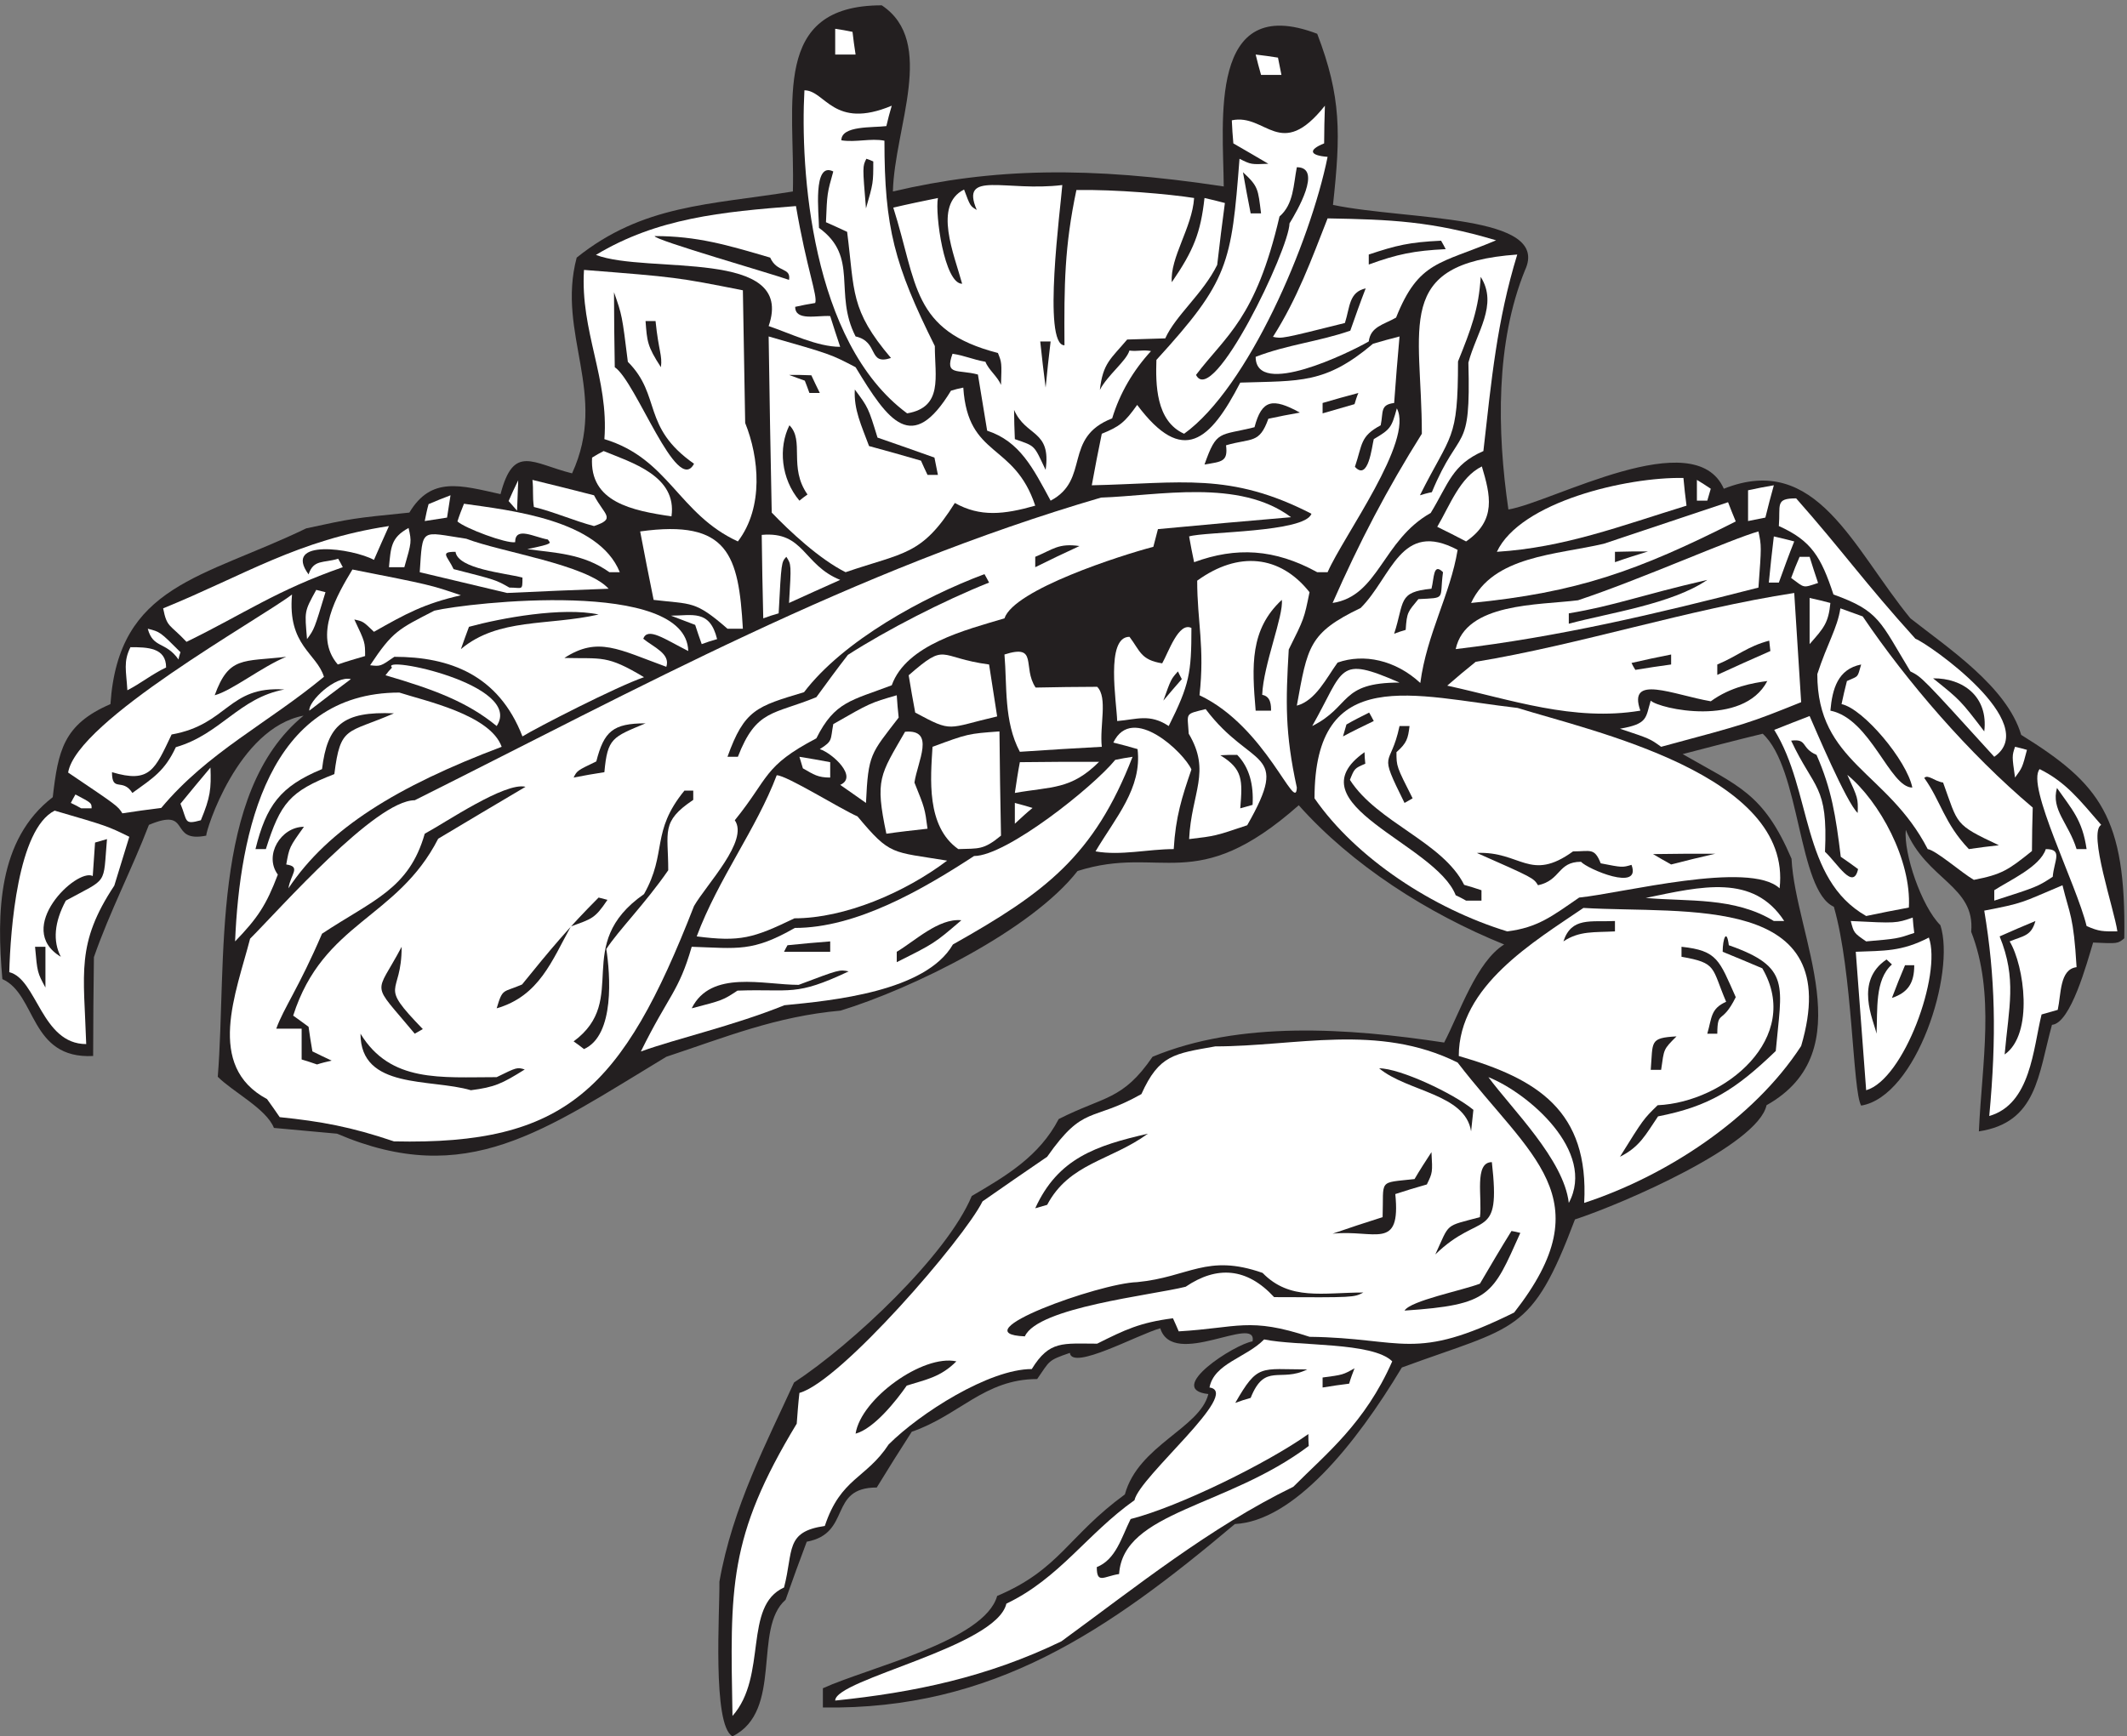 <?xml version="1.0" encoding="UTF-8" standalone="no"?>
<svg
   xmlns:dc="http://purl.org/dc/elements/1.1/"
   xmlns:cc="http://creativecommons.org/ns#"
   xmlns:rdf="http://www.w3.org/1999/02/22-rdf-syntax-ns#"
   xmlns:svg="http://www.w3.org/2000/svg"
   xmlns="http://www.w3.org/2000/svg"
   viewBox="0 0 530.667 433.333"
   height="433.333"
   width="530.667"
   xml:space="preserve"
   id="svg2"
   version="1.1"><rect x="0" y="0" width="530.667" height="433.333" fill="#808080" stroke="none"/><defs
     id="defs6" /><g
     transform="matrix(1.333,0,0,-1.333,0,433.333)"
     id="g10"><g
       transform="scale(0.1)"
       id="g12"><path
         id="path14"
         style="fill:#231f20;fill-opacity:1;fill-rule:nonzero;stroke:none"
         d="M 1370.96,0.117 C 1332.69,21.379 1347.32,235.438 1346.48,289.563 c 24.36,139.792 89.9,263.628 139.68,372.957 108.72,71.281 286.56,238.32 332.64,349.2 65.52,38.16 126.72,74.88 162.72,144 84.96,43.2 119.52,34.56 175.68,116.64 162.72,67.68 365.76,54 545.76,26.64 29.52,56.88 60.48,151.2 112.32,183.6 -144,58.32 -285.12,149.04 -384.48,260.64 -194.44,-171.91 -256.44,-73.01 -414,-123.12 -86.4,-110.88 -309.6,-220.32 -443.52,-261.36 -120.96,-10.8 -215.28,-49.68 -326.16,-86.4 -229.65,-138.55 -373.573,-247.89 -616.319,-144 -39.602,3.6 -79.199,7.2 -118.082,10.8 -14.403,36.02 -76.297,66.95 -105.121,95.76 C 424.879,1450.2 392.48,1767 568.16,1911 444.813,1887.62 384.91,1694.59 386,1686.36 c -72.031,-14.4 -25.57,54.56 -107.277,20.16 -31.68,-82.8 -73.446,-162.72 -102.961,-247.68 -0.723,-61.2 -1.442,-123.12 -1.442,-185.04 -119.246,-6.03 -105.55,115.39 -169.922,144 -10.801,123.84 -8.637,261.36 94.324,340.56 10.078,86.4 19.437,136.08 107.996,174.24 15.121,223.92 172.801,235.44 366.48,329.04 86.403,18.72 86.403,18.72 192.961,29.52 41.043,68.4 95.758,51.12 170.641,34.56 24.703,94.32 59.488,57.49 133.919,38.88 68.4,149.04 -29.52,260.64 8.64,403.92 123.84,99.36 248.4,98.64 404.64,123.84 4.32,166.32 -41.76,348.48 166.32,348.48 102.96,-68.4 23.76,-228.96 20.88,-348.48 186.94,43.79 365.47,47.88 619.2,9.36 -0.72,119.52 -30.24,364.32 174.96,285.84 45.36,-118.08 43.92,-187.92 29.52,-320.4 141.5,-29.27 408.88,-16.77 359.28,-122.4 -54.72,-134.64 -52.56,-300.24 -30.96,-447.84 82.08,13.68 348.48,162.72 403.19,38.88 173.53,69.12 241.21,-110.88 349.21,-242.64 70.36,-55.43 180.79,-128.16 207.36,-218.16 147.6,-91.65 196.55,-153.69 192.96,-380.88 -12.24,-10.08 -12.24,-10.08 -58.32,-7.92 -11.47,-37.61 -41.83,-151.14 -77.04,-154.08 -25.92,-94.32 -28.08,-182.88 -136.8,-199.44 5.76,128.16 30.96,257.76 -14.4,373.68 7.93,86.12 -83.86,97 -122.4,190.8 -4.32,-43.2 28.8,-142.56 64.8,-178.55 28.8,-89.29 -44.64,-320.41 -148.32,-337.69 -16.21,27.69 -15.65,249.55 -51.12,372.24 -67.5,30.62 -61.91,258.8 -133.2,324 -50.4,-12.24 -100.08,-25.2 -149.76,-38.16 103.68,-59.76 151.2,-72.72 203.75,-195.84 7.21,-145.45 133.93,-360 -46.79,-461.52 C 3290.23,1106.58 3036.23,996.719 2947.77,967.805 2866.39,751.797 2836.88,769.082 2623.76,690.598 2536.24,544.695 2420.93,403.242 2311.28,397.559 2074.4,198.113 1859.12,49.082 1540.16,54.121 c 0,12.234 0,24.484 0,35.996 85.11,38.789 302.73,88.438 326.16,172.805 117.36,49.676 132.48,112.324 239.04,190.078 25.2,92.156 140.4,123.836 156.24,187.918 -82.14,8.789 49.04,93.34 82.8,98.645 9.25,51.863 -148.75,-52.317 -172.8,24.48 -41.84,-11.648 -165,-79.727 -169.2,-46.082 -42.48,-14.406 -37.44,-15.117 -61.2,-48.957 -98.64,0 -146.16,-68.406 -234.72,-98.645 -22.32,-34.558 -43.92,-69.121 -65.52,-104.402 -91.44,0 -46.08,-85.676 -131.04,-101.516 -13.68,-36.003 -26.64,-72 -39.6,-108.718 -61.92,-54.004 -3.6,-208.086 -99.36,-255.606 v 0" /><path
         id="path16"
         style="fill:#ffffff;fill-opacity:1;fill-rule:nonzero;stroke:none"
         d="m 1370.96,38.281 c -4.32,240.481 -8.64,334.082 120.24,547.199 1.44,19.442 2.88,38.875 5.04,57.594 77.04,20.883 308.16,288.723 342.72,358.566 40.32,28.08 80.64,56.16 120.96,83.52 69.12,98.64 82.08,64.08 176.4,117.36 33.12,73.44 61.2,75.59 138.24,89.28 150.48,0 304.56,43.92 453.6,-30.24 135.36,-176.4 274.32,-252.72 105.84,-468.005 -188.64,-93.594 -206.51,-47.649 -382.91,-45.481 -113.04,37.434 -134.05,16.684 -244.93,10.207 -3.6,8.645 -7.2,16.563 -10.8,24.485 -61.92,-7.922 -90,-21.602 -141.84,-47.52 -64.08,0 -89.28,6.473 -122.4,-47.531 -79.92,0 -209.52,-82.793 -267.84,-141.113 -42.09,-64.383 -89.73,-62.5 -119.52,-152.645 -74.88,-10.793 -58.32,-46.074 -76.32,-115.195 -77.04,-34.563 -30.24,-165.598 -96.48,-240.481 v 0" /><path
         id="path18"
         style="fill:#ffffff;fill-opacity:1;fill-rule:nonzero;stroke:none"
         d="m 1563.2,67.078 c 0,39.953 301.57,100.149 320.4,181.438 99.36,47.519 150.48,130.324 239.76,193.679 9.28,44.094 201.82,202.192 140.4,210.969 8.64,45.352 68.4,55.441 102.24,90 61.92,-12.969 203.04,-4.324 239.76,-41.043 C 2554.72,586.035 2481.93,529.055 2420.72,467.402 2263.04,390.359 2127.68,280.918 1986.56,177.961 1848.32,110.996 1710.8,82.195 1563.2,67.078 v 0" /><path
         id="path20"
         style="fill:#231f20;fill-opacity:1;fill-rule:nonzero;stroke:none"
         d="m 2052.8,316.926 c 36,14.39 46.08,55.437 63.36,90 90.61,23.008 257.86,105.703 332.64,159.109 0,-7.195 0,-14.394 0.72,-22.312 -152.66,-115.227 -347.27,-122.18 -354.96,-239.766 -28.63,-4.289 -41.76,-19.453 -41.76,12.969 v 0" /><path
         id="path22"
         style="fill:#231f20;fill-opacity:1;fill-rule:nonzero;stroke:none"
         d="m 1601.36,566.758 c 10.08,65.515 126,149.043 188.64,135.363 -29.52,-29.523 -56.16,-33.84 -92.88,-45.363 -19.44,-28.074 -61.2,-80.633 -95.76,-90 v 0" /><path
         id="path24"
         style="fill:#231f20;fill-opacity:1;fill-rule:nonzero;stroke:none"
         d="m 2312,624.355 c 42.48,74.161 46.8,62.649 134.64,62.649 -50.4,-25.207 -79.2,13.68 -105.84,-53.281 -10.08,-2.883 -19.44,-5.762 -28.8,-9.368 v 0" /><path
         id="path26"
         style="fill:#231f20;fill-opacity:1;fill-rule:nonzero;stroke:none"
         d="m 2475.44,653.164 c 0,6.477 0,12.961 0,18.711 38.17,5.051 38.17,5.051 59.76,17.285 -3.6,-9.355 -7.2,-18.722 -10.08,-28.801 -16.57,-2.156 -33.12,-4.324 -49.68,-7.195 v 0" /><path
         id="path28"
         style="fill:#231f20;fill-opacity:1;fill-rule:nonzero;stroke:none"
         d="m 2128.4,850.438 c 97.2,9.367 130.32,54.003 234.71,17.277 51.13,-52.559 113.05,-36.719 188.65,-36.719 -18,-9.355 -18,-9.355 -167.04,-8.633 -51.11,55.442 -107.28,59.032 -165.6,19.434 -63.89,-16.004 -276.74,-38.477 -300.96,-92.879 -123.64,4.937 139.48,99.617 210.24,101.52 v 0" /><path
         id="path30"
         style="fill:#231f20;fill-opacity:1;fill-rule:nonzero;stroke:none"
         d="m 2628.8,797.156 c 11.52,18.723 107.29,37.446 141.12,50.403 19.44,33.125 38.88,66.242 59.04,98.64 5.04,-0.719 10.8,-2.156 16.56,-3.601 -52.41,-116.641 -55.2,-134.637 -216.72,-145.442 v 0" /><path
         id="path32"
         style="fill:#231f20;fill-opacity:1;fill-rule:nonzero;stroke:none"
         d="m 2686.39,902.273 c 27.82,60.305 16.36,51.692 83.53,69.848 4.76,36.139 -11.4,102.959 22.31,102.959 17.06,-151.201 -20.77,-89.99 -105.84,-172.807 v 0" /><path
         id="path34"
         style="fill:#231f20;fill-opacity:1;fill-rule:nonzero;stroke:none"
         d="m 2494.16,941.164 c 30.96,10.801 61.93,20.879 93.61,30.957 2.39,71.839 -9.68,63.559 59.75,71.279 10.08,17.28 20.88,33.83 31.68,50.4 2.16,-38.16 2.16,-38.16 -8.64,-60.48 -20.16,-5.76 -39.6,-11.52 -59.04,-18 10.74,-107.215 -38.38,-66.023 -117.36,-74.156 v 0" /><path
         id="path36"
         style="fill:#231f20;fill-opacity:1;fill-rule:nonzero;stroke:none"
         d="m 1937.6,988.684 c 42.48,93.586 113.76,117.356 210.95,139.676 C 2078,1077.23 2001.68,1073.64 1959.92,995.156 1952,993 1944.8,990.84 1937.6,988.684 v 0" /><path
         id="path38"
         style="fill:#ffffff;fill-opacity:1;fill-rule:nonzero;stroke:none"
         d="m 2936.24,998.762 c -9.36,81.358 -106.56,175.678 -150.48,235.438 74.16,-29.52 202.31,-138.95 150.48,-235.438 v 0" /><path
         id="path40"
         style="fill:#ffffff;fill-opacity:1;fill-rule:nonzero;stroke:none"
         d="m 2965.04,998.762 c 9.36,172.798 -87.84,232.558 -234.72,275.038 0,131.04 140.4,213.84 233.29,277.2 192.95,-11.52 491.75,28.08 407.52,-258.48 C 3281.84,1155 3116.96,1048.44 2965.04,998.762 v 0" /><path
         id="path42"
         style="fill:#231f20;fill-opacity:1;fill-rule:nonzero;stroke:none"
         d="m 3032,1085.16 c 43.92,70.56 43.92,70.56 70.56,96.48 126.72,5.76 271.44,126.72 195.84,256.32 -25.2,10.8 -49.68,20.88 -74.16,30.96 0,24.67 7.5,44.44 11.52,12.24 117.35,-41.04 98.64,-75.6 87.85,-198 -75.61,-72.72 -124.57,-103.68 -220.33,-122.4 -23.03,-33.83 -33.84,-56.88 -71.28,-75.6 v 0" /><path
         id="path44"
         style="fill:#ffffff;fill-opacity:1;fill-rule:nonzero;stroke:none"
         d="m 737.359,1113.96 c -80.64,27.36 -136.796,37.43 -213.839,45.36 -7.918,11.52 -15.84,23.04 -23.758,33.84 -115.922,61.92 -57.606,199.44 -31.68,300.24 56.156,56.16 234.715,259.2 308.156,259.2 419.042,209.52 819.362,430.56 1284.482,566.64 108,3.6 258.48,36 355.67,-36.72 -83.51,-7.2 -166.31,-14.4 -249.12,-22.32 -2.87,-10.8 -5.75,-21.6 -8.63,-33.12 -60.48,-15.84 -260.64,-79.92 -278.64,-133.92 -72,-21.6 -183.6,-48.96 -210.96,-125.28 -75.6,-28.8 -106.56,-30.24 -141.12,-99.36 -100.08,-52.56 -87.84,-73.44 -152.64,-153.36 26.64,-38.16 -52.56,-119.52 -76.32,-160.56 -134.16,-344.33 -240.35,-447.9 -561.601,-440.64 v 0" /><path
         id="path46"
         style="fill:#231f20;fill-opacity:1;fill-rule:nonzero;stroke:none"
         d="m 2753.36,1132.68 c -10.8,70.56 -119.52,74.16 -172.08,118.08 38.88,0 138.97,-46.8 176.4,-77.76 -1.44,-12.96 -2.88,-26.64 -4.32,-40.32 v 0" /><path
         id="path48"
         style="fill:#ffffff;fill-opacity:1;fill-rule:nonzero;stroke:none"
         d="m 3723.2,1161.48 c 13.9,148.69 11.27,260.68 -9.36,384.48 74.88,14.4 67.94,14.4 146.41,47.52 13.69,-56.16 20.63,-56.16 26.39,-153.36 -31.94,-3.99 -28.68,-50.21 -35.28,-79.92 -10.08,-2.88 -20.16,-5.76 -30.23,-8.64 -15.85,-64.08 -20.17,-167.76 -97.93,-190.08 v 0" /><path
         id="path50"
         style="fill:#231f20;fill-opacity:1;fill-rule:nonzero;stroke:none"
         d="m 881.355,1209.72 c -75.593,22.32 -206.632,0.72 -206.632,105.84 56.156,-92.16 150.476,-81.36 254.879,-81.36 38.156,18.72 38.156,18.72 52.554,14.41 C 939.68,1221.96 926,1215.48 881.355,1209.72 v 0" /><path
         id="path52"
         style="fill:#ffffff;fill-opacity:1;fill-rule:nonzero;stroke:none"
         d="m 3492.8,1209.72 c -6.48,86.41 -12.96,172.8 -19.44,259.2 52.56,2.17 85.68,0 136.8,26.64 24.43,-68.91 -46.78,-265.68 -117.36,-285.84 v 0" /><path
         id="path54"
         style="fill:#231f20;fill-opacity:1;fill-rule:nonzero;stroke:none"
         d="m 3089.6,1247.88 c 4.32,53.28 -2.88,59.76 48.24,62.64 -25.2,-25.2 -23.04,-23.04 -28.8,-62.64 -6.48,0 -12.95,0 -19.44,0 v 0" /><path
         id="path56"
         style="fill:#231f20;fill-opacity:1;fill-rule:nonzero;stroke:none"
         d="m 593.359,1257.96 c -10.078,3.6 -19.437,6.48 -28.796,9.36 0,19.44 0,38.88 0,57.6 -15.84,0 -31.68,0 -47.52,0 13.676,38.15 42.477,77.04 85.676,177.85 95.761,63.36 162.719,83.51 192.242,187.19 38.879,20.88 150.477,97.2 188.637,87.84 C 928.883,1745.4 874.16,1713 820.16,1680.6 743.121,1530.12 604.879,1525.08 548.723,1349.4 c 9.359,-6.48 18.718,-13.68 28.797,-20.88 2.16,-15.12 4.32,-30.24 7.203,-46.08 11.515,-5.76 23.757,-11.52 35.996,-17.28 -9.364,-2.16 -18.715,-4.32 -27.36,-7.2 v 0" /><path
         id="path58"
         style="fill:#231f20;fill-opacity:1;fill-rule:nonzero;stroke:none"
         d="m 3752,1276.68 c 7.92,89.28 23.04,141.12 -9.36,221.03 22.32,10.09 44.63,19.45 66.96,28.81 -7.92,-28.08 -21.6,-27.36 -48.24,-38.16 27.36,-45.36 45.36,-173.52 -9.36,-211.68 v 0" /><path
         id="path60"
         style="fill:#231f20;fill-opacity:1;fill-rule:nonzero;stroke:none"
         d="m 1093.04,1286.76 c -6.48,5.04 -12.96,10.08 -19.44,14.4 106.56,78.48 -4.32,180.72 131.76,275.77 43.92,77.75 12.24,115.91 75.6,193.67 5.04,0 10.8,0 16.56,0 0,-5.76 0,-11.52 0,-17.28 -61.2,-41.04 -46.8,-59.04 -46.8,-131.76 -43.2,-62.64 -94.32,-113.76 -115.92,-147.6 7.2,-46.08 16.56,-161.28 -41.76,-187.2 v 0" /><path
         id="path62"
         style="fill:#ffffff;fill-opacity:1;fill-rule:nonzero;stroke:none"
         d="m 1199.47,1282.23 c 52.56,106.56 70.69,111.09 95.17,196.05 86.4,-2.88 113.76,-10.08 192.96,35.27 115.2,0 238.32,71.29 335.52,134.65 60.48,0 222.48,128.88 264.24,180 10.8,2.16 21.6,4.32 32.4,5.76 -71.99,-185.76 -163.44,-254.16 -336.24,-351.36 -51.12,-88.56 -226.8,-105.12 -315.36,-113.76 -96.48,-38.88 -201.01,-62.13 -268.69,-86.61 v 0" /><path
         id="path64"
         style="fill:#ffffff;fill-opacity:1;fill-rule:nonzero;stroke:none"
         d="m 17.359,1430.76 c 2.16,79.2 15.84,267.84 84.961,302.4 98.641,-28.8 98.641,-28.8 139.684,-48.96 -9.363,-30.24 -18.723,-60.48 -28.082,-91.43 -72.004,-108.73 -56.879,-162.73 -52.559,-296.64 -83.765,0 -92,121.64 -144.004,134.63 v 0" /><path
         id="path66"
         style="fill:#231f20;fill-opacity:1;fill-rule:nonzero;stroke:none"
         d="m 776.238,1315.56 c -83.519,100.8 -74.16,68.4 -24.48,162.72 0,-95.04 -46.078,-65.51 39.597,-154.08 -5.039,-2.88 -10.078,-5.76 -15.117,-8.64 v 0" /><path
         id="path68"
         style="fill:#231f20;fill-opacity:1;fill-rule:nonzero;stroke:none"
         d="m 3195.44,1315.56 c 8.77,30.07 5.95,46.73 35.28,59.76 -27.62,64.45 -16.2,72.53 -83.52,84.24 0,6.48 0,12.96 0,18.72 67.68,-7.19 70.57,-25.21 101.52,-94.32 -26.13,-52.98 -34.15,-22.21 -34.56,-68.4 -6.48,0 -12.96,0 -18.72,0 v 0" /><path
         id="path70"
         style="fill:#231f20;fill-opacity:1;fill-rule:nonzero;stroke:none"
         d="m 3512.23,1315.56 c -5.75,25.89 -41.75,98.35 18.73,138.96 2.88,-2.88 6.48,-5.76 10.08,-9.36 -32.4,-28.8 -26.64,-84.96 -28.81,-129.6 v 0" /><path
         id="path72"
         style="fill:#231f20;fill-opacity:1;fill-rule:nonzero;stroke:none"
         d="m 929.602,1363.07 c 11.515,38.89 11.515,28.81 47.515,44.64 51.843,64.09 87.843,107.29 143.283,162.73 5.04,-1.44 10.8,-2.88 16.56,-4.31 -23.76,-35.29 -28.8,-35.29 -68.4,-49.69 -35.28,-63.37 -59.04,-130.31 -138.958,-153.37 v 0" /><path
         id="path74"
         style="fill:#231f20;fill-opacity:1;fill-rule:nonzero;stroke:none"
         d="m 1294.64,1363.07 c 36,72.73 134.64,43.93 200.16,43.93 76.32,28.8 76.32,28.8 93.6,25.2 -100.8,-47.52 -106.56,-32.4 -208.08,-36 -27.36,-18 -27.36,-18 -85.68,-33.13 v 0" /><path
         id="path76"
         style="fill:#231f20;fill-opacity:1;fill-rule:nonzero;stroke:none"
         d="m 3541.04,1382.52 c 7.92,20.88 15.84,41.03 24.48,61.2 5.76,0 11.52,0 17.28,0 0,-33.12 -11.52,-51.12 -41.76,-61.2 v 0" /><path
         id="path78"
         style="fill:#231f20;fill-opacity:1;fill-rule:nonzero;stroke:none"
         d="m 85.039,1401.96 c -15.117,28.08 -15.117,28.08 -19.438,76.32 6.476,0 12.957,0 19.438,0 0,-25.21 0,-50.4 0,-76.32 v 0" /><path
         id="path80"
         style="fill:#231f20;fill-opacity:1;fill-rule:nonzero;stroke:none"
         d="m 1678.4,1449.48 c 0,6.48 0,12.96 0,19.44 33.12,19.44 78.48,63.35 120.96,59.04 -50.4,-43.2 -50.4,-43.2 -120.96,-78.48 v 0" /><path
         id="path82"
         style="fill:#231f20;fill-opacity:1;fill-rule:nonzero;stroke:none"
         d="m 173.598,1610.76 c 1.441,20.88 2.882,41.76 4.324,62.64 7.199,2.16 14.398,4.32 22.316,6.48 -7.543,-88.03 3.125,-71.47 -77.039,-115.2 -21.73,-40.6 -24.605,-75.88 -9.359,-105.12 -88.586,53.1 29.476,166.71 59.758,151.2 v 0" /><path
         id="path84"
         style="fill:#231f20;fill-opacity:1;fill-rule:nonzero;stroke:none"
         d="m 1467.44,1468.92 c 2.16,4.32 4.32,8.64 6.48,12.24 26.64,2.88 53.28,5.04 79.92,7.2 0,-6.48 0,-12.96 0,-19.44 -28.8,0 -57.6,0 -86.4,0 v 0" /><path
         id="path86"
         style="fill:#ffffff;fill-opacity:1;fill-rule:nonzero;stroke:none"
         d="m 440,1488.36 c 8.637,205.2 62.641,465.84 307.441,465.84 46.079,-15.12 169.918,-41.04 191.52,-101.52 -195.566,-73.9 -324.32,-152.84 -399.094,-264.97 4.012,26.76 24.317,40.59 -4.105,44.65 5.758,32.4 5.758,32.4 33.121,70.56 -43.203,0 -75.52,-53.49 -48.883,-89.49 -21.598,-56.89 -37.52,-81.16 -80,-125.07 v 0" /><path
         id="path88"
         style="fill:#ffffff;fill-opacity:1;fill-rule:nonzero;stroke:none"
         d="m 1304,1497.71 c 40.32,108.01 111.6,200.89 149.76,301.69 18.47,0 118.78,-62.92 151.2,-77.04 61.92,-74.16 63.36,-65.52 167.76,-82.8 -79.2,-59.76 -191.52,-108 -285.84,-108 -77.23,-37.33 -101.4,-44.35 -182.88,-33.85 v 0" /><path
         id="path90"
         style="fill:#231f20;fill-opacity:1;fill-rule:nonzero;stroke:none"
         d="m 2926.16,1488.36 c 15.12,46.08 51.11,36 96.48,38.16 0,-6.48 0,-12.97 0,-19.44 -38.88,-2.16 -66.25,1.44 -96.48,-18.72 v 0" /><path
         id="path92"
         style="fill:#ffffff;fill-opacity:1;fill-rule:nonzero;stroke:none"
         d="m 3492.8,1488.36 c -23.04,15.84 -23.04,15.84 -28.8,38.16 84.96,-4.32 84.96,-4.32 115.92,6.48 0.72,-9.36 1.44,-18.72 2.88,-28.8 -31.67,-10.8 -31.67,-10.8 -90,-15.84 v 0" /><path
         id="path94"
         style="fill:#ffffff;fill-opacity:1;fill-rule:nonzero;stroke:none"
         d="m 2821.04,1507.08 c -138.96,42.48 -282.97,136.8 -360.72,249.12 0,253.44 186.48,191.52 380.16,169.2 138.24,-43.2 514.8,-124.56 490.32,-337.69 -56.16,52.57 -295.2,-9.35 -375.12,-17.27 -50.4,-34.56 -77.04,-56.16 -134.64,-63.36 v 0" /><path
         id="path96"
         style="fill:#ffffff;fill-opacity:1;fill-rule:nonzero;stroke:none"
         d="m 3905.36,1517.16 c -18.72,77.76 -113.76,263.52 -87.84,293.76 48.96,-24.48 73.44,-56.16 115.19,-104.4 -25.14,-14.37 24.79,-159.29 30.25,-199.44 -27.19,0 -33.84,-0.48 -57.6,10.08 v 0" /><path
         id="path98"
         style="fill:#ffffff;fill-opacity:1;fill-rule:nonzero;stroke:none"
         d="m 3320,1526.52 c -74.16,45.36 -160.56,36 -239.75,43.2 104.8,21.8 201.27,45.56 259.19,-43.2 -6.48,0 -12.96,0 -19.44,0 v 0" /><path
         id="path100"
         style="fill:#ffffff;fill-opacity:1;fill-rule:nonzero;stroke:none"
         d="m 3492.8,1535.88 c -122.4,69.84 -100.8,234 -172.08,348.48 21.6,8.64 43.92,17.28 66.24,25.92 9.15,-20.67 69.06,-162.68 90,-181.44 0.72,27.36 0.72,27.36 -19.44,71.28 60.48,-49.68 120.25,-159.84 115.19,-248.4 -26.62,-5.04 -53.27,-10.08 -79.91,-15.84 v 0" /><path
         id="path102"
         style="fill:#231f20;fill-opacity:1;fill-rule:nonzero;stroke:none"
         d="m 2744,1564.68 c -6.48,3.6 -12.96,7.2 -19.44,10.08 -37.44,96.48 -308.17,170.64 -170.64,267.84 0,-7.2 0.72,-14.4 1.44,-21.6 -20.16,-8.64 -20.16,-8.64 -28.8,-30.24 51.12,-79.92 173.52,-115.92 213.84,-196.56 10.8,-2.88 21.6,-6.49 32.4,-10.08 0,-6.48 0,-12.96 0,-19.44 -10.09,0 -19.44,0 -28.8,0 v 0" /><path
         id="path104"
         style="fill:#ffffff;fill-opacity:1;fill-rule:nonzero;stroke:none"
         d="m 3732.56,1564.68 c 0,6.48 0,12.96 0,19.44 28.8,18.72 85.68,43.92 96.48,77.04 32.63,0 15.5,-21.27 12.96,-51.84 -28.8,-18.72 -28.8,-18.72 -109.44,-44.64 v 0" /><path
         id="path106"
         style="fill:#231f20;fill-opacity:1;fill-rule:nonzero;stroke:none"
         d="m 2878.64,1593.48 c -8.64,13.68 -8.64,13.68 -114.48,60.48 82.08,3.6 99.36,-55.44 180,2.88 32.63,0 39.92,7.48 51.84,-22.32 40.32,-7.92 40.32,-7.92 57.61,-2.88 19.22,-51.29 -82.72,-7.5 -94.54,5.76 -43.93,0 -37.23,-34.56 -80.43,-43.92 v 0" /><path
         id="path108"
         style="fill:#231f20;fill-opacity:1;fill-rule:nonzero;stroke:none"
         d="m 3415.76,1656.12 c 5.76,125.28 -20.16,115.92 -63.36,208.08 31.49,3.94 17.55,-13.8 47.52,-26.64 28.08,-64.08 36,-113.76 45.36,-190.8 10.81,-7.2 21.6,-15.12 32.4,-23.04 -9.14,-41.15 -38.72,10.99 -61.92,32.4 v 0" /><path
         id="path110"
         style="fill:#ffffff;fill-opacity:1;fill-rule:nonzero;stroke:none"
         d="m 3694.39,1603.55 c -21.6,12.23 -70.78,55.38 -86.39,57.61 -74.89,145.44 -206.64,162 -206.64,327.6 18.72,57.6 37.44,85.68 43.2,123.12 13.68,-5.04 27.37,-10.08 41.76,-15.12 82.8,-122.4 198.72,-257.04 318.24,-357.84 -0.72,-26.64 -1.45,-54 -1.45,-81.36 -44.63,-36 -56.87,-43.92 -108.72,-54.01 v 0" /><path
         id="path112"
         style="fill:#231f20;fill-opacity:1;fill-rule:nonzero;stroke:none"
         d="m 3127.77,1632.36 c -11.53,6.48 -23.05,12.96 -33.85,19.44 38.88,0.72 77.76,0.72 116.64,0.72 -28.08,-6.48 -55.44,-12.96 -82.79,-20.16 v 0" /><path
         id="path114"
         style="fill:#231f20;fill-opacity:1;fill-rule:nonzero;stroke:none"
         d="m 478.16,1661.16 c 20.16,81.36 46.078,117.36 124.559,149.76 10.015,82.6 38.957,108.5 134.64,104.4 -87.98,-38.5 -100.117,-21.88 -111.597,-113.76 -83.52,-32.4 -100.801,-54 -128.164,-140.4 -6.481,0 -12.957,0 -19.438,0 v 0" /><path
         id="path116"
         style="fill:#ffffff;fill-opacity:1;fill-rule:nonzero;stroke:none"
         d="m 1793.6,1661.16 c -60.48,42.48 -51.84,133.2 -48.24,191.52 66.24,24.48 66.24,24.48 125.28,28.8 0.72,-64.8 1.44,-129.6 2.88,-195.12 -33.12,-27.36 -41.76,-23.76 -79.92,-25.2 v 0" /><path
         id="path118"
         style="fill:#ffffff;fill-opacity:1;fill-rule:nonzero;stroke:none"
         d="m 2050.43,1656.89 c 37.44,63.36 87.34,118.03 78.69,191.47 -15.12,4.32 -30.24,8.64 -45.36,12.24 35.54,73.89 132.8,-19.43 146.16,-50.4 -17.99,-52.56 -29.52,-88.56 -33.12,-149.04 -47.82,0 -99.2,-12.74 -146.37,-4.27 v 0" /><path
         id="path120"
         style="fill:#231f20;fill-opacity:1;fill-rule:nonzero;stroke:none"
         d="m 3685.04,1661.16 c -46.08,48.24 -52.56,90 -83.52,133.2 7.2,7.2 18,-5.76 35.28,-8.64 28.8,-79.2 20.16,-77.76 104.4,-117.36 -18.72,-2.16 -37.44,-4.32 -56.16,-7.2 v 0" /><path
         id="path122"
         style="fill:#231f20;fill-opacity:1;fill-rule:nonzero;stroke:none"
         d="m 3886.64,1661.16 c -15.12,48.96 -48.24,73.44 -36.72,114.48 28.08,-40.32 47.52,-59.76 55.44,-114.48 -6.48,0 -12.96,0 -18.72,0 v 0" /><path
         id="path124"
         style="fill:#ffffff;fill-opacity:1;fill-rule:nonzero;stroke:none"
         d="m 2225.6,1679.88 c 4.32,87.12 41.76,126 -0.72,197.28 -2.35,40.04 -8.24,36.1 31.68,46.08 85.67,-113.76 160.56,-72.72 77.76,-217.44 -59.76,-20.16 -59.76,-20.16 -108.72,-25.92 v 0" /><path
         id="path126"
         style="fill:#ffffff;fill-opacity:1;fill-rule:nonzero;stroke:none"
         d="m 1658.96,1689.96 c -21.6,102.24 -11.82,109.52 34.99,190.88 57.59,5.04 23.33,-55.52 17.57,-95.12 19.44,-48.24 19.44,-48.24 24.48,-86.4 -25.92,-2.88 -51.84,-5.76 -77.04,-9.36 v 0" /><path
         id="path128"
         style="fill:#ffffff;fill-opacity:1;fill-rule:nonzero;stroke:none"
         d="m 337.758,1746.12 c 18.722,23.04 37.441,45.36 56.164,67.68 1.437,-39.6 0,-55.44 -18.004,-98.64 -32.348,-8.82 -24.691,-1.75 -38.16,30.96 v 0" /><path
         id="path130"
         style="fill:#ffffff;fill-opacity:1;fill-rule:nonzero;stroke:none"
         d="m 1899.44,1708.68 c 0,12.96 0,25.92 0,38.88 10.8,-2.88 21.6,-5.76 33.12,-9.36 -11.52,-9.36 -22.32,-19.44 -33.12,-29.52 v 0" /><path
         id="path132"
         style="fill:#ffffff;fill-opacity:1;fill-rule:nonzero;stroke:none"
         d="m 229.039,1728.12 c -8.641,13.68 -8.641,13.68 -101.519,76.32 15.871,96.95 358.085,286.95 419.043,333.36 -8.602,-95.69 46.156,-109.75 59.753,-154.08 C 501.199,1896.6 388.883,1842.6 301.758,1738.2 c -24.477,-2.88 -48.961,-6.48 -72.719,-10.08 v 0" /><path
         id="path134"
         style="fill:#ffffff;fill-opacity:1;fill-rule:nonzero;stroke:none"
         d="m 152.004,1737.48 c -6.484,3.6 -12.965,7.2 -19.445,10.08 2.879,5.76 5.761,10.8 8.64,15.84 30.242,-15.84 30.242,-15.84 30.242,-25.92 -6.48,0 -12.961,0 -19.437,0 v 0" /><path
         id="path136"
         style="fill:#231f20;fill-opacity:1;fill-rule:nonzero;stroke:none"
         d="m 2321.36,1737.48 c 4.32,53.28 5.03,73.44 -37.44,99.36 10.08,0.72 20.88,0.72 31.68,0.72 23.04,-23.76 30.96,-56.16 28.8,-93.6 -7.92,-2.16 -15.85,-4.32 -23.04,-6.48 v 0" /><path
         id="path138"
         style="fill:#ffffff;fill-opacity:1;fill-rule:nonzero;stroke:none"
         d="m 1620.8,1747.56 c -16.56,11.52 -32.4,23.04 -48.24,33.84 33.71,14.65 -14.04,58.92 -38.16,66.96 24.69,15.43 19.57,16.77 25.2,46.8 69.12,39.6 69.12,39.6 118.8,54 0.72,-13.68 2.16,-27.36 3.6,-41.76 -52.56,-68.4 -56.88,-67.68 -61.2,-159.84 v 0" /><path
         id="path140"
         style="fill:#231f20;fill-opacity:1;fill-rule:nonzero;stroke:none"
         d="m 2628.8,1747.56 c -51.12,102.96 -26.64,61.92 -9.36,144 5.76,0 12.24,0 18.72,0 -2.88,-23.76 -5.05,-31.68 -24.48,-48.96 0,-26.64 0,-26.64 30.24,-86.4 -5.04,-2.88 -10.08,-5.76 -15.12,-8.64 v 0" /><path
         id="path142"
         style="fill:#231f20;fill-opacity:1;fill-rule:nonzero;stroke:none"
         d="m 247.758,1766.28 c -18.324,29.02 -38.156,0.14 -38.156,38.88 71.117,-21.33 80.347,4.83 111.597,70.56 105.754,18.83 105.664,91.26 210.957,84.24 -84.953,-15.84 -118.797,-83.52 -203.035,-108 -20.879,-44.64 -42.48,-57.6 -81.363,-85.68 v 0" /><path
         id="path144"
         style="fill:#ffffff;fill-opacity:1;fill-rule:nonzero;stroke:none"
         d="m 1899.44,1766.28 c 2.88,19.44 5.76,38.88 9.36,57.6 48.96,0.72 98.64,0.72 148.32,0.72 -52.56,-52.56 -88.56,-46.08 -157.68,-58.32 v 0" /><path
         id="path146"
         style="fill:#ffffff;fill-opacity:1;fill-rule:nonzero;stroke:none"
         d="m 2245.04,1949.16 c 10.08,90 -4.32,138.24 -4.32,214.56 76.72,55.63 155.02,48.14 210.24,-21.6 -10.08,-49.68 -10.08,-49.68 -38.88,-107.28 -5.76,-97.92 -7.2,-156.24 15.12,-258.48 -1.7,-50.93 -57.44,114.01 -182.16,172.8 v 0" /><path
         id="path148"
         style="fill:#231f20;fill-opacity:1;fill-rule:nonzero;stroke:none"
         d="m 3425.84,1920.36 c 3.6,40.32 13.68,77.76 57.6,86.4 -7.57,-25.22 -3.35,-20.61 -26.64,-30.96 -3.6,-14.4 -7.2,-28.8 -10.08,-43.2 41.05,-8.64 122.4,-105.84 132.48,-156.24 -42.27,0 -77.84,128.9 -153.36,144 v 0" /><path
         id="path150"
         style="fill:#231f20;fill-opacity:1;fill-rule:nonzero;stroke:none"
         d="m 1073.6,1795.08 c 6.48,12.96 6.48,12.96 42.48,30.24 14.4,56.16 30.96,71.28 92.16,71.28 -61.92,-25.92 -71.28,-27.36 -77.04,-91.44 -19.44,-2.88 -38.88,-6.48 -57.6,-10.08 v 0" /><path
         id="path152"
         style="fill:#ffffff;fill-opacity:1;fill-rule:nonzero;stroke:none"
         d="m 1502.72,1812.36 c -2.16,7.2 -4.32,14.4 -6.48,21.6 18.72,-2.88 38.16,-6.48 57.6,-10.08 0,-9.36 0,-18.72 0,-28.8 -23.21,0 -30.52,5.51 -51.12,17.28 v 0" /><path
         id="path154"
         style="fill:#ffffff;fill-opacity:1;fill-rule:nonzero;stroke:none"
         d="m 3771.44,1795.08 c -5.76,40.32 -5.76,40.32 0,57.6 7.2,-1.44 14.4,-3.6 22.32,-5.76 -8.64,-33.12 -8.64,-33.12 -22.32,-51.84 v 0" /><path
         id="path156"
         style="fill:#231f20;fill-opacity:1;fill-rule:nonzero;stroke:none"
         d="m 1361.6,1833.96 c 31.68,88.56 54.72,94.32 143.28,120.96 73.44,96.48 222.48,177.84 337.68,221.04 2.88,-5.04 5.76,-10.08 8.64,-15.84 -84.96,-33.84 -191.52,-88.56 -264.24,-135.36 -20.16,-25.92 -39.6,-52.56 -59.04,-79.2 -80.64,-33.12 -112.32,-22.32 -146.88,-111.6 -6.48,0 -12.96,0 -19.44,0 v 0" /><path
         id="path158"
         style="fill:#ffffff;fill-opacity:1;fill-rule:nonzero;stroke:none"
         d="M 3732.56,1833.96 C 3597.2,1983 3597.2,1983 3575.6,1993.8 c -56.88,93.6 -57.6,113.04 -144,144 -23.05,69.84 -41.04,100.8 -102.24,128.16 3.31,39.73 -7.57,51.84 32.4,51.84 87.12,-98.64 127.44,-156.96 223.2,-262.8 24.6,-9.37 237.83,-158.49 147.6,-221.04 v 0" /><path
         id="path160"
         style="fill:#ffffff;fill-opacity:1;fill-rule:nonzero;stroke:none"
         d="m 1908.8,1843.32 c -30.24,56.88 -23.76,123.84 -28.8,182.16 64.14,20.52 32.76,-23.58 58.32,-61.92 38.16,0.72 76.32,1.44 115.2,1.44 20.16,-20.16 4.32,-72.72 8.64,-112.32 -51.12,-2.88 -102.24,-5.76 -153.36,-9.36 v 0" /><path
         id="path162"
         style="fill:#ffffff;fill-opacity:1;fill-rule:nonzero;stroke:none"
         d="m 3109.04,1852.68 c -20.88,15.12 -20.88,15.12 -77.04,33.84 53.18,9.15 47.73,20.57 57.6,52.56 15.81,-15.31 172.7,-50.4 218.17,36.72 -26.64,-3.6 -68.32,-10.55 -105.76,-37.91 -70.66,12.16 -156.4,51.78 -131.85,-17.53 -125.28,-20.88 -242.64,20.88 -361.44,46.8 17.28,15.12 35.28,30.24 53.28,44.64 196.55,32.4 395.27,97.92 596.16,128.88 4.32,-67.68 8.64,-136.08 12.97,-204.48 -98.65,-39.6 -98.65,-39.6 -262.09,-83.52 v 0" /><path
         id="path164"
         style="fill:#ffffff;fill-opacity:1;fill-rule:nonzero;stroke:none"
         d="m 977.844,1872.12 c -44.645,115.2 -136.086,149.04 -239.762,149.04 -25.926,-18 -25.926,-18 -45.363,-15.84 42.48,64.08 53.281,67.68 120.242,102.24 62.883,14.87 471.629,61.17 475.199,-75.6 -45.02,22.75 -75.82,45.33 -84.24,23.04 19.52,-15.97 51.37,-28.05 43.2,-52.56 -89.45,32.58 -127.91,57.35 -190.8,16.56 70.94,-1.78 78.89,6.17 149.04,-36 -50.72,-17.32 -200.41,-94.19 -227.516,-110.88 v 0" /><path
         id="path166"
         style="fill:#231f20;fill-opacity:1;fill-rule:nonzero;stroke:none"
         d="m 2513.61,1872.12 c 2.15,7.92 4.31,15.12 6.47,22.32 13.68,7.92 28.08,15.12 42.48,22.32 2.88,-5.04 5.76,-10.08 8.64,-15.84 -19.44,-9.36 -38.88,-18.72 -57.59,-28.8 v 0" /><path
         id="path168"
         style="fill:#ffffff;fill-opacity:1;fill-rule:nonzero;stroke:none"
         d="m 1712.96,1916.76 c -4.32,23.76 -8.64,46.8 -12.24,69.84 72.72,63.36 53.28,33.12 150.48,20.16 5.04,-32.4 10.08,-64.8 15.12,-97.2 -95.23,-22.11 -82.13,-31.15 -153.36,7.2 v 0" /><path
         id="path170"
         style="fill:#231f20;fill-opacity:1;fill-rule:nonzero;stroke:none"
         d="m 3713.84,1881.48 c -44.64,58.32 -44.64,58.32 -95.77,99.36 55.45,0.72 103.69,-33.84 95.77,-99.36 v 0" /><path
         id="path172"
         style="fill:#ffffff;fill-opacity:1;fill-rule:nonzero;stroke:none"
         d="m 929.602,1891.56 c -55.2,45.36 -117.332,68.4 -208.082,95.04 3.601,5.04 7.918,10.08 12.242,14.4 -25.176,24.37 247.504,-31.57 195.84,-109.44 v 0" /><path
         id="path174"
         style="fill:#ffffff;fill-opacity:1;fill-rule:nonzero;stroke:none"
         d="m 2187.44,1891.56 c -36,23.76 -59.76,12.24 -96.48,9.36 -0.87,34.63 -22.41,157.68 23.04,157.68 20.16,-26.64 20.88,-43.2 61.2,-49.68 11.64,20.22 30.73,78.24 54.72,66.24 0,-84.24 -3.6,-105.84 -42.48,-183.6 v 0" /><path
         id="path176"
         style="fill:#ffffff;fill-opacity:1;fill-rule:nonzero;stroke:none"
         d="m 2456,1891.56 c 61.2,108 46.08,132.48 163.44,81.36 -113.05,0 -90,-44.64 -163.44,-81.36 v 0" /><path
         id="path178"
         style="fill:#ffffff;fill-opacity:1;fill-rule:nonzero;stroke:none"
         d="m 578.961,1920.36 c -2.16,17.28 48.961,66.24 77.758,59.04 -25.918,-19.44 -51.84,-38.88 -77.758,-59.04 v 0" /><path
         id="path180"
         style="fill:#231f20;fill-opacity:1;fill-rule:nonzero;stroke:none"
         d="m 2350.16,1920.36 c -7.2,84.24 -10.8,151.92 48.96,207.36 3.59,-29.52 -34.56,-121.59 -36.72,-177.76 16.56,-2.88 16.56,-20.24 16.56,-29.6 -10.08,0 -19.44,0 -28.8,0 v 0" /><path
         id="path182"
         style="fill:#ffffff;fill-opacity:1;fill-rule:nonzero;stroke:none"
         d="m 2427.2,1929.72 c 20.16,110.88 22.32,136.08 119.52,182.88 58.32,58.32 74.88,165.6 181.44,108.72 -13.68,-83.52 -57.6,-156.96 -69.84,-249.12 -46.8,43.2 -105.84,55.44 -154.8,38.16 -20.88,-28.8 -41.04,-71.28 -76.32,-80.64 v 0" /><path
         id="path184"
         style="fill:#231f20;fill-opacity:1;fill-rule:nonzero;stroke:none"
         d="m 2177.36,1939.08 c 14.4,40.32 14.4,40.32 27.36,54.72 2.16,-4.32 4.32,-9.36 7.21,-14.4 -11.53,-12.96 -23.05,-26.64 -34.57,-40.32 v 0" /><path
         id="path186"
         style="fill:#231f20;fill-opacity:1;fill-rule:nonzero;stroke:none"
         d="m 401.84,1949.16 c 26.64,73.44 52.558,62.64 133.922,72 -44.645,-18 -101.524,-63.36 -133.922,-72 v 0" /><path
         id="path188"
         style="fill:#ffffff;fill-opacity:1;fill-rule:nonzero;stroke:none"
         d="m 238.398,1958.52 c -2.16,36.72 -7.918,53.28 5.762,80.64 31.668,0 66.746,-0.66 66.746,-37.95 -25.922,-12.24 -47.308,-29.73 -72.508,-42.69 v 0" /><path
         id="path190"
         style="fill:#231f20;fill-opacity:1;fill-rule:nonzero;stroke:none"
         d="m 3214.16,1987.32 c 0,6.48 0,12.96 0,19.44 38.16,15.84 56.16,33.84 97.2,44.64 0.72,-6.48 1.44,-12.96 2.16,-19.44 -33.12,-14.4 -66.25,-29.52 -99.36,-44.64 v 0" /><path
         id="path192"
         style="fill:#231f20;fill-opacity:1;fill-rule:nonzero;stroke:none"
         d="m 3060.8,1996.68 c -2.88,4.32 -5.04,8.64 -7.19,12.96 24.46,5.76 48.95,10.8 74.16,15.84 0,-5.76 0,-12.24 0,-18.72 -22.33,-2.88 -44.66,-6.48 -66.97,-10.08 v 0" /><path
         id="path194"
         style="fill:#ffffff;fill-opacity:1;fill-rule:nonzero;stroke:none"
         d="m 632.242,2006.76 c -46.804,54 -0.722,131.04 27.36,177.84 146.16,-28.8 146.16,-28.8 203.039,-48.24 -69.121,-15.84 -102.961,-34.56 -162.719,-68.4 -20.16,19.44 -20.16,19.44 -36.723,23.04 20.16,-42.48 20.16,-42.48 20.16,-68.4 -17.281,-5.04 -34.558,-10.08 -51.117,-15.84 v 0" /><path
         id="path196"
         style="fill:#ffffff;fill-opacity:1;fill-rule:nonzero;stroke:none"
         d="m 334.16,2016.12 c -24.48,34.56 -47.519,20.16 -57.601,57.6 23.043,-5.76 23.043,-5.76 61.199,-43.92 -1.442,-4.32 -2.879,-8.64 -3.598,-13.68 v 0" /><path
         id="path198"
         style="fill:#ffffff;fill-opacity:1;fill-rule:nonzero;stroke:none"
         d="m 349.066,2049.16 c -31.679,33.84 -36.507,26 -43.707,62.72 151.922,61.92 252,128.16 422.641,154.08 -9.363,-20.88 -18.719,-41.76 -28.078,-63.36 -39.281,21.31 -171.879,40.83 -122.402,-27.15 9.496,28.5 27.523,20.82 55.441,29.31 2.879,-5.04 5.762,-10.08 8.641,-15.84 -123.969,-43.04 -184.469,-87.04 -292.536,-139.76 v 0" /><path
         id="path200"
         style="fill:#231f20;fill-opacity:1;fill-rule:nonzero;stroke:none"
         d="m 862.641,2035.56 c 5.039,14.4 10.078,28.08 15.117,41.76 60.484,16.56 174.962,37.44 242.642,23.04 -95.04,-21.6 -187.201,-5.76 -257.759,-64.8 v 0" /><path
         id="path202"
         style="fill:#ffffff;fill-opacity:1;fill-rule:nonzero;stroke:none"
         d="m 2724.56,2035.56 c 18.72,87.12 154.8,82.08 228.96,91.44 115.2,38.16 288,115.2 337.68,128.88 5.76,-27.36 5.76,-27.36 0,-105.12 -193.68,-49.68 -372.96,-92.16 -566.64,-115.2 v 0" /><path
         id="path204"
         style="fill:#ffffff;fill-opacity:1;fill-rule:nonzero;stroke:none"
         d="m 1313.36,2044.92 c -4.32,12.24 -8.64,24.48 -12.24,36 -15.12,5.76 -30.24,11.52 -45.36,17.28 39.6,0 72.72,12.24 86.4,-43.92 -10.08,-2.88 -19.44,-5.76 -28.8,-9.36 v 0" /><path
         id="path206"
         style="fill:#ffffff;fill-opacity:1;fill-rule:nonzero;stroke:none"
         d="m 3386.96,2044.92 c 0,28.8 0,57.6 0,86.4 12.96,-2.88 25.92,-5.76 38.88,-9.36 -3.61,-37.44 -12.23,-46.8 -38.88,-77.04 v 0" /><path
         id="path208"
         style="fill:#ffffff;fill-opacity:1;fill-rule:nonzero;stroke:none"
         d="m 574.641,2054.28 c -4.321,52.56 -5.758,50.4 17.277,92.16 5.762,-1.44 11.52,-2.88 17.281,-4.32 C 588.32,2073 588.32,2073 574.641,2054.28 v 0" /><path
         id="path210"
         style="fill:#231f20;fill-opacity:1;fill-rule:nonzero;stroke:none"
         d="m 2609.36,2064.36 c 19.59,60.39 6.6,78.22 69.84,84.24 5.23,19.9 3,49.56 21.6,30.96 -7.07,-51.85 7.19,-47.6 -46.08,-50.4 -19.44,-23.76 -21.61,-23.76 -23.76,-57.6 -7.2,-2.16 -14.4,-4.32 -21.6,-7.2 v 0" /><path
         id="path212"
         style="fill:#ffffff;fill-opacity:1;fill-rule:nonzero;stroke:none"
         d="m 1361.6,2073.72 c -61.2,53.28 -66.24,45.36 -138.24,54 -8.64,43.2 -17.28,85.68 -25.2,128.16 165.6,23.04 184.32,-44.64 192.24,-182.16 -10.08,0 -19.44,0 -28.8,0 v 0" /><path
         id="path214"
         style="fill:#231f20;fill-opacity:1;fill-rule:nonzero;stroke:none"
         d="m 2936.24,2083.08 c 0,6.48 0,12.96 0,19.44 86.4,14.4 133.92,33.84 259.2,62.64 -66.24,-45.36 -184.31,-61.92 -259.2,-82.08 v 0" /><path
         id="path216"
         style="fill:#ffffff;fill-opacity:1;fill-rule:nonzero;stroke:none"
         d="m 1428.56,2093.16 c -1.44,52.56 -2.16,104.4 -2.88,156.24 79.92,7.2 77.04,-56.16 146.88,-84.24 -32.4,-14.4 -64.08,-28.8 -95.76,-43.2 4.32,72 4.32,72 -5.04,86.4 -9.36,-10.08 -9.36,-10.08 -14.4,-105.84 -10.08,-2.88 -19.44,-5.76 -28.8,-9.36 v 0" /><path
         id="path218"
         style="fill:#ffffff;fill-opacity:1;fill-rule:nonzero;stroke:none"
         d="m 2494.16,2121.96 c 50.4,114.48 101.52,212.4 167.04,316.8 0,200.88 -54.72,318.96 178.56,335.52 -38.16,-124.56 -48.24,-234.72 -63.37,-367.92 -59.03,-25.92 -64.79,-60.48 -98.62,-115.92 -90.73,-51.12 -97.21,-155.52 -183.61,-168.48 v 0" /><path
         id="path220"
         style="fill:#ffffff;fill-opacity:1;fill-rule:nonzero;stroke:none"
         d="m 2753.36,2121.96 c 41.04,88.56 159.84,90 248.4,110.88 77.04,25.92 154.8,51.84 232.56,77.76 4.32,-11.52 9.36,-23.76 14.4,-36 -183.6,-92.88 -297.36,-133.2 -495.36,-152.64 v 0" /><path
         id="path222"
         style="fill:#ffffff;fill-opacity:1;fill-rule:nonzero;stroke:none"
         d="m 949.039,2140.68 c -54.719,12.96 -109.437,25.92 -163.437,38.88 5.753,84.96 0.714,75.6 87.117,62.64 65.523,-25.2 225.361,-48.24 266.401,-93.6 -63.36,-2.16 -126.72,-5.04 -190.081,-7.92 v 0" /><path
         id="path224"
         style="fill:#231f20;fill-opacity:1;fill-rule:nonzero;stroke:none"
         d="m 953.359,2150.76 c -25.199,14.4 -25.199,14.4 -104.398,34.56 -11.5,24.64 -26.664,32.4 3.598,32.4 4.609,-32.25 92.586,-39.64 125.285,-48.24 0,-25.47 0.031,-18.72 -24.485,-18.72 v 0" /><path
         id="path226"
         style="fill:#ffffff;fill-opacity:1;fill-rule:nonzero;stroke:none"
         d="m 3352.4,2168.76 c 5.04,13.68 10.08,26.64 15.84,39.6 5.76,0 12.24,0 18.72,0 5.04,-15.84 10.08,-32.4 15.84,-48.96 -29.61,-9.87 -24.52,-9.46 -50.4,9.36 v 0" /><path
         id="path228"
         style="fill:#ffffff;fill-opacity:1;fill-rule:nonzero;stroke:none"
         d="m 3310.64,2160.12 c 2.88,28.8 5.75,57.6 9.36,86.4 12.23,-2.88 25.2,-5.76 38.16,-9.36 -10.09,-25.2 -19.44,-51.12 -28.8,-77.04 -6.48,0 -12.97,0 -18.72,0 v 0" /><path
         id="path230"
         style="fill:#ffffff;fill-opacity:1;fill-rule:nonzero;stroke:none"
         d="m 1140.56,2179.56 c -49.68,35.28 -101.81,36 -153.658,43.2 51.848,10.8 42.778,10.8 38.458,18 -25.426,4.38 -61.2,25.35 -61.2,-5.04 -16.562,-2.88 -93.597,25.92 -108,38.88 3.602,11.52 7.922,22.32 12.238,33.12 85.684,-12.24 252.002,-29.52 291.602,-128.16 -6.48,0 -12.96,0 -19.44,0 v 0" /><path
         id="path232"
         style="fill:#ffffff;fill-opacity:1;fill-rule:nonzero;stroke:none"
         d="m 1582.64,2179.56 c -48.96,24.48 -105.12,77.04 -138.24,111.6 -2.16,110.16 -4.32,220.32 -5.76,329.76 115.92,-33.12 115.92,-33.12 162.72,-57.6 61.92,-102.24 105.84,-163.44 178.56,-43.92 7.2,2.16 15.12,4.32 23.04,5.76 8.64,-132.48 95.04,-101.52 134.64,-221.04 -58.32,-16.56 -102.96,-21.6 -150.48,5.04 -61.92,-98.64 -95.04,-92.16 -204.48,-129.6 v 0" /><path
         id="path234"
         style="fill:#ffffff;fill-opacity:1;fill-rule:nonzero;stroke:none"
         d="m 2465.36,2179.56 c -79.92,43.92 -151.92,47.52 -230.4,18.72 -3.6,16.56 -6.48,32.4 -9.36,48.24 28.72,9.21 216.8,7.15 228.96,42.48 -152.63,78.48 -244.08,56.88 -411.12,53.28 5.76,32.4 12.24,64.8 18.72,96.48 33.84,13.68 43.2,21.6 66.24,54 85.68,-114.48 136.8,-66.96 192.96,41.76 111.6,3.6 159.12,-2.88 248.4,72.72 16.56,5.04 33.12,9.36 49.68,13.68 -3.6,-41.04 -7.21,-82.8 -10.08,-124.56 -26.75,-3.34 -19.9,-16.56 -25.2,-41.76 -38.88,-20.88 -33.84,-35.28 -48.24,-77.76 25.21,-27.36 31.68,37.44 35.28,51.84 31.68,18.72 33.12,21.6 43.2,57.6 32.4,-60.48 -100.08,-239.04 -129.6,-306.72 -6.48,0 -12.96,0 -19.44,0 v 0" /><path
         id="path236"
         style="fill:#ffffff;fill-opacity:1;fill-rule:nonzero;stroke:none"
         d="m 728,2188.92 c 3.602,37.44 3.602,55.44 36.723,73.44 5.757,-25.92 5.757,-25.92 -7.922,-73.44 -10.082,0 -19.442,0 -28.801,0 v 0" /><path
         id="path238"
         style="fill:#231f20;fill-opacity:1;fill-rule:nonzero;stroke:none"
         d="m 1937.6,2188.92 c 0,6.48 0,12.96 0,19.44 33.12,13.68 43.2,25.92 82.8,20.16 -28.08,-12.96 -55.44,-25.92 -82.8,-39.6 v 0" /><path
         id="path240"
         style="fill:#231f20;fill-opacity:1;fill-rule:nonzero;stroke:none"
         d="m 3022.64,2198.28 c 0,6.48 0,12.96 0,19.44 20.16,0.72 41.04,0.72 61.92,0.72 -20.88,-6.48 -41.76,-12.96 -61.92,-20.16 v 0" /><path
         id="path242"
         style="fill:#ffffff;fill-opacity:1;fill-rule:nonzero;stroke:none"
         d="m 2801.6,2217.72 c 43.92,93.6 243.36,140.4 349.2,138.24 1.43,-17.28 3.6,-34.56 5.76,-51.84 -123.85,-38.16 -228.96,-78.48 -354.96,-86.4 v 0" /><path
         id="path244"
         style="fill:#ffffff;fill-opacity:1;fill-rule:nonzero;stroke:none"
         d="m 1381.04,2237.16 c -111.6,51.45 -128.88,154.98 -249.84,191.52 8.64,113.04 -45.36,201.6 -38.16,316.8 173.52,-13.68 173.52,-13.68 297.36,-38.16 1.44,-82.8 2.88,-165.6 4.32,-248.4 25.92,-64.08 35.28,-157.68 -13.68,-221.76 v 0" /><path
         id="path246"
         style="fill:#ffffff;fill-opacity:1;fill-rule:nonzero;stroke:none"
         d="m 2744,2237.16 c -18,9.36 -36,18.72 -54,27.36 23.76,40.32 42.48,92.88 83.52,113.04 15.84,-53.28 28.08,-100.8 -29.52,-140.4 v 0" /><path
         id="path248"
         style="fill:#ffffff;fill-opacity:1;fill-rule:nonzero;stroke:none"
         d="m 1111.76,2265.96 c -36,9.36 -76.53,27.07 -112.53,35.7 -2.882,20.16 -0.507,31.26 -2.667,50.7 38.157,-9.36 76.317,-18.72 115.197,-28.8 19.51,-37.41 41.97,-43.61 0,-57.6 v 0" /><path
         id="path250"
         style="fill:#ffffff;fill-opacity:1;fill-rule:nonzero;stroke:none"
         d="m 1256.77,2284.09 c -73.43,10.8 -153.65,26.51 -148.61,110.03 7.2,4.32 14.4,8.64 21.6,12.24 52.56,-21.6 137.81,-46.67 127.01,-122.27 v 0" /><path
         id="path252"
         style="fill:#ffffff;fill-opacity:1;fill-rule:nonzero;stroke:none"
         d="m 794.961,2275.32 c 2.156,10.8 4.32,21.6 7.195,31.68 13.684,5.76 27.364,11.52 41.043,16.56 -2.16,-13.68 -4.316,-27.36 -6.48,-41.76 -14.399,-2.16 -28.082,-4.32 -41.758,-6.48 v 0" /><path
         id="path254"
         style="fill:#ffffff;fill-opacity:1;fill-rule:nonzero;stroke:none"
         d="m 3271.76,2275.32 c 0,19.44 0,38.88 0,57.6 15.84,3.6 31.68,6.48 48.24,9.36 -5.76,-20.16 -10.8,-40.32 -15.84,-60.48 -10.8,-2.16 -21.6,-4.32 -32.4,-6.48 v 0" /><path
         id="path256"
         style="fill:#ffffff;fill-opacity:1;fill-rule:nonzero;stroke:none"
         d="m 967.758,2294.76 c -5.754,6.48 -10.801,12.24 -15.84,18 5.762,12.96 11.52,25.92 18.004,38.88 -0.723,-18.72 -1.442,-37.44 -2.164,-56.88 v 0" /><path
         id="path258"
         style="fill:#231f20;fill-opacity:1;fill-rule:nonzero;stroke:none"
         d="m 1496.24,2313.48 c -34.56,41.04 -39.6,99.36 -18.72,141.12 28.8,-28.8 -2.16,-78.48 33.84,-129.6 -5.04,-3.6 -10.08,-7.2 -15.12,-11.52 v 0" /><path
         id="path260"
         style="fill:#ffffff;fill-opacity:1;fill-rule:nonzero;stroke:none"
         d="m 1966.4,2313.48 c -33.12,61.2 -57.6,110.88 -118.8,131.04 -5.76,35.28 -11.52,70.56 -17.28,105.12 -37.75,10.16 -62.68,-2.83 -47.52,38.88 23.76,-3.6 37.1,-10.67 61.59,-15 5.75,-15.11 22.65,-27.48 29.13,-43.32 1.44,41.76 1.44,41.76 -5.76,59.76 -162,41.76 -150.48,129.6 -195.84,272.16 27.36,6.48 55.44,12.24 83.52,18 -5.65,-30.17 12.01,-160.56 45.36,-160.56 -14.85,54.73 -54.73,147.24 3.6,176.4 11.52,-30.96 11.52,-30.96 23.76,-38.16 -32.21,75.11 54.58,33.53 160.1,46.59 -2.87,-40.12 -37.76,-300.03 4.06,-300.03 -0.72,113.76 0,184.83 22.32,290.67 72.74,1.39 174.81,-7.65 220.32,-14.91 -3.6,-55.44 -45.36,-111.6 -41.76,-157.68 41.04,59.76 54,92.88 61.2,157.68 12.24,-2.88 25.2,-5.76 38.16,-9.36 -5.04,-38.16 -10.08,-77.04 -14.4,-115.92 -26.64,-54 -77.76,-94.32 -97.2,-137.52 -23.76,-0.72 -47.52,-1.44 -71.28,-2.16 -30.96,-36.72 -45.36,-43.92 -51.13,-94.32 14.38,27.78 49.79,54.32 55.32,73.7 14.4,-2.16 25.33,1.9 40.45,-0.98 -33.12,-36 -58.32,-78.48 -72.72,-126 -92.88,-36 -40.32,-114.48 -115.2,-154.08 v 0" /><path
         id="path262"
         style="fill:#ffffff;fill-opacity:1;fill-rule:nonzero;stroke:none"
         d="m 3176,2313.48 c 0,12.96 0,25.92 0,38.88 8.64,-5.04 17.28,-10.8 25.93,-16.56 -2.17,-7.2 -4.33,-14.4 -6.49,-22.32 -6.48,0 -12.96,0 -19.44,0 v 0" /><path
         id="path264"
         style="fill:#231f20;fill-opacity:1;fill-rule:nonzero;stroke:none"
         d="m 2657.6,2323.56 c 58.32,116.64 71.28,100.8 71.28,250.56 24.48,60.48 38.89,98.64 42.48,158.4 33.12,-52.56 -7.92,-103.68 -23.04,-160.56 4.67,-175.01 -15.55,-115.41 -68.4,-242.64 -7.92,-1.44 -15.12,-3.6 -22.32,-5.76 v 0" /><path
         id="path266"
         style="fill:#231f20;fill-opacity:1;fill-rule:nonzero;stroke:none"
         d="m 1150.64,2563.32 c -0.72,46.8 -1.44,93.6 -1.44,140.4 15.12,-43.2 15.12,-43.2 25.92,-130.32 63.36,-63.36 25.2,-121.68 123.84,-190.8 -31.94,-60.92 -108.42,154.04 -148.32,180.72 v 0" /><path
         id="path268"
         style="fill:#231f20;fill-opacity:1;fill-rule:nonzero;stroke:none"
         d="m 1736,2361.72 c -4.32,9.36 -8.64,18 -12.24,26.64 -32.4,9.36 -64.8,18.72 -97.2,27.36 -14.4,38.88 -28.8,68.4 -26.64,105.84 25.2,-33.84 25.2,-33.84 42.48,-90 35.28,-12.24 70.56,-24.48 106.56,-37.44 2.16,-10.8 4.32,-21.6 6.48,-32.4 -6.48,0 -12.96,0 -19.44,0 v 0" /><path
         id="path270"
         style="fill:#231f20;fill-opacity:1;fill-rule:nonzero;stroke:none"
         d="m 1957.04,2371.08 c -22.32,46.8 -18,43.92 -57.6,57.6 -0.72,18.72 -1.44,36.72 -1.44,54.72 22.32,-51.12 69.84,-36.72 59.04,-112.32 v 0" /><path
         id="path272"
         style="fill:#231f20;fill-opacity:1;fill-rule:nonzero;stroke:none"
         d="m 2254.4,2381.16 c 23.04,65.52 27.36,53.28 93.6,69.84 13.68,51.84 33.84,55.44 84.96,27.36 -20.16,-3.6 -39.6,-7.2 -59.04,-11.52 -16.99,-47.57 -31.01,-35.69 -79.2,-49.68 3.89,-31.14 -8.08,-30.5 -40.32,-36 v 0" /><path
         id="path274"
         style="fill:#ffffff;fill-opacity:1;fill-rule:nonzero;stroke:none"
         d="m 2216.24,2438.76 c -53.28,23.76 -53.28,93.6 -51.84,138.24 135.36,148.32 140.4,180 155.52,376.56 21.6,-10.8 21.6,-10.8 54,-9.36 -22.32,12.96 -43.92,25.92 -65.52,38.16 -1.44,14.4 -2.16,28.8 -2.88,43.2 64.08,13.68 90.72,-77.76 174.24,27.36 -0.72,-23.04 -1.44,-46.8 -1.44,-70.56 -30.05,-12.02 -27.71,-22.57 6.48,-25.2 -32.58,-160.56 -148.66,-432 -268.56,-518.4 v 0" /><path
         id="path276"
         style="fill:#ffffff;fill-opacity:1;fill-rule:nonzero;stroke:none"
         d="m 1697.84,2476.92 c -180.53,133.4 -200.27,459.06 -192.24,604.8 39.23,0 53.99,-74.57 163.44,-28.8 -3.6,-12.24 -7.2,-25.2 -10.08,-38.16 -25.77,-3.3 -84.24,1.35 -84.24,-26.64 27.36,-4.32 54.72,4.32 80.64,-0.72 0,-162.72 18.72,-232.56 94.32,-384.48 0,-57.6 15.84,-114.48 -51.84,-126 v 0" /><path
         id="path278"
         style="fill:#231f20;fill-opacity:1;fill-rule:nonzero;stroke:none"
         d="m 2475.44,2476.92 c 0,6.48 0,12.96 0,19.44 22.33,6.48 44.64,12.96 66.96,18.72 -2.88,-6.48 -5.04,-13.68 -7.2,-20.88 -20.16,-5.76 -40.32,-11.52 -59.76,-17.28 v 0" /><path
         id="path280"
         style="fill:#231f20;fill-opacity:1;fill-rule:nonzero;stroke:none"
         d="m 1514.96,2515.08 c -2.88,7.92 -5.76,15.84 -8.64,23.04 -10.08,3.6 -20.16,7.2 -29.52,10.8 13.68,0 27.36,0 41.76,-0.72 5.04,-10.8 10.08,-21.6 15.84,-33.12 -6.48,0 -12.96,0 -19.44,0 v 0" /><path
         id="path282"
         style="fill:#231f20;fill-opacity:1;fill-rule:nonzero;stroke:none"
         d="m 1957.04,2525.16 c -3.6,28.8 -7.2,57.6 -10.08,86.4 6.48,0 12.96,0 19.44,0 -3.6,-28.8 -6.48,-57.6 -9.36,-86.4 v 0" /><path
         id="path284"
         style="fill:#231f20;fill-opacity:1;fill-rule:nonzero;stroke:none"
         d="m 2238.55,2548.92 c 55.77,73.79 111.58,104.46 156.25,296.64 26.64,23.04 25.92,59.04 32.4,92.16 48.89,0 -0.48,-83.62 -13.68,-105.12 -0.79,-48.6 -143.66,-346.29 -174.97,-283.68 v 0" /><path
         id="path286"
         style="fill:#ffffff;fill-opacity:1;fill-rule:nonzero;stroke:none"
         d="m 2350.16,2582.76 c 59.76,23.04 116.64,28.08 177.11,48.96 9.37,26.64 18.73,53.28 28.82,79.2 -31.6,-7.02 -29.23,-34.76 -38.89,-64.8 -118.08,-29.52 -118.08,-29.52 -134.64,-25.92 46.08,72.72 72,144.72 102.24,221.76 118.08,-2.16 194.4,-5.04 315.36,-41.04 -105.12,-44.64 -144.72,-38.16 -187.2,-144.72 -23.98,-13.56 -47.66,-16.91 -51.12,-44.64 -36.02,-20.85 -211.68,-106.65 -211.68,-28.8 v 0" /><path
         id="path288"
         style="fill:#231f20;fill-opacity:1;fill-rule:nonzero;stroke:none"
         d="m 1237.04,2563.32 c -25.92,39.6 -25.92,48.96 -28.8,86.4 5.76,0 12.24,0 18.72,0 5.76,-56.88 12.96,-63.36 10.08,-86.4 v 0" /><path
         id="path290"
         style="fill:#231f20;fill-opacity:1;fill-rule:nonzero;stroke:none"
         d="m 1601.36,2620.92 c -41.76,81.36 7.07,148.58 -68.53,203.29 0,26.12 -12.25,125.1 26.77,105.59 -11.52,-41.04 -11.52,-41.04 -13.68,-95.04 12.96,-5.76 25.92,-11.52 39.6,-18 14.4,-112.32 5.04,-145.44 82.08,-236.16 -43.83,-14.61 -21.89,30.62 -66.24,40.32 v 0" /><path
         id="path292"
         style="fill:#ffffff;fill-opacity:1;fill-rule:nonzero;stroke:none"
         d="m 1438.64,2640.36 c 51.12,146.88 -226.8,96.48 -323.28,133.2 114.48,69.12 236.16,80.64 374.4,91.44 20.16,-118.08 41.04,-168.48 36,-181.44 -12.96,-2.16 -25.2,-4.32 -37.44,-7.2 0,-27.14 40.79,-15.68 65.52,-17.28 5.76,-18.72 12.24,-38.16 18.72,-57.6 -42.82,0 -92.95,24.97 -133.92,38.88 v 0" /><path
         id="path294"
         style="fill:#231f20;fill-opacity:1;fill-rule:nonzero;stroke:none"
         d="m 1476.8,2726.76 c -26.02,9.83 -255.6,75.6 -251.28,82.08 79.2,0 135.36,-16.56 216,-40.32 12.79,-28.79 39.31,-17.57 35.28,-41.76 v 0" /><path
         id="path296"
         style="fill:#231f20;fill-opacity:1;fill-rule:nonzero;stroke:none"
         d="m 2561.84,2755.56 c 0,6.48 0,12.96 0,18.72 51.84,17.28 75.6,23.04 135.36,25.92 2.88,-5.04 5.76,-10.08 8.64,-15.84 -59.04,-2.88 -90.72,-9.36 -144,-28.8 v 0" /><path
         id="path298"
         style="fill:#231f20;fill-opacity:1;fill-rule:nonzero;stroke:none"
         d="m 2340.8,2851.32 c -5.04,25.92 -10.08,51.84 -14.41,77.04 28.81,-26.64 28.09,-30.96 33.86,-77.04 -6.49,0 -12.98,0 -19.45,0 v 0" /><path
         id="path300"
         style="fill:#231f20;fill-opacity:1;fill-rule:nonzero;stroke:none"
         d="m 1620.8,2860.68 c -6.48,78.48 -6.48,78.48 0.72,92.88 4.32,-1.44 8.64,-2.88 12.96,-5.04 0,-40.32 0,-40.32 -13.68,-87.84 v 0" /><path
         id="path302"
         style="fill:#ffffff;fill-opacity:1;fill-rule:nonzero;stroke:none"
         d="m 2360.25,3110.52 c -3.61,12.96 -7.21,25.92 -10.09,38.16 13.68,-1.44 27.36,-3.6 41.77,-5.76 2.15,-10.8 4.31,-21.6 6.47,-32.4 -12.96,0 -25.92,0 -38.15,0 v 0" /><path
         id="path304"
         style="fill:#ffffff;fill-opacity:1;fill-rule:nonzero;stroke:none"
         d="m 1563.2,3148.68 c 0,16.56 0,32.4 0,48.24 10.8,-1.44 21.6,-3.6 32.4,-5.76 1.44,-13.68 3.6,-28.08 5.76,-42.48 -12.96,0 -25.92,0 -38.16,0 v 0" /></g></g></svg>